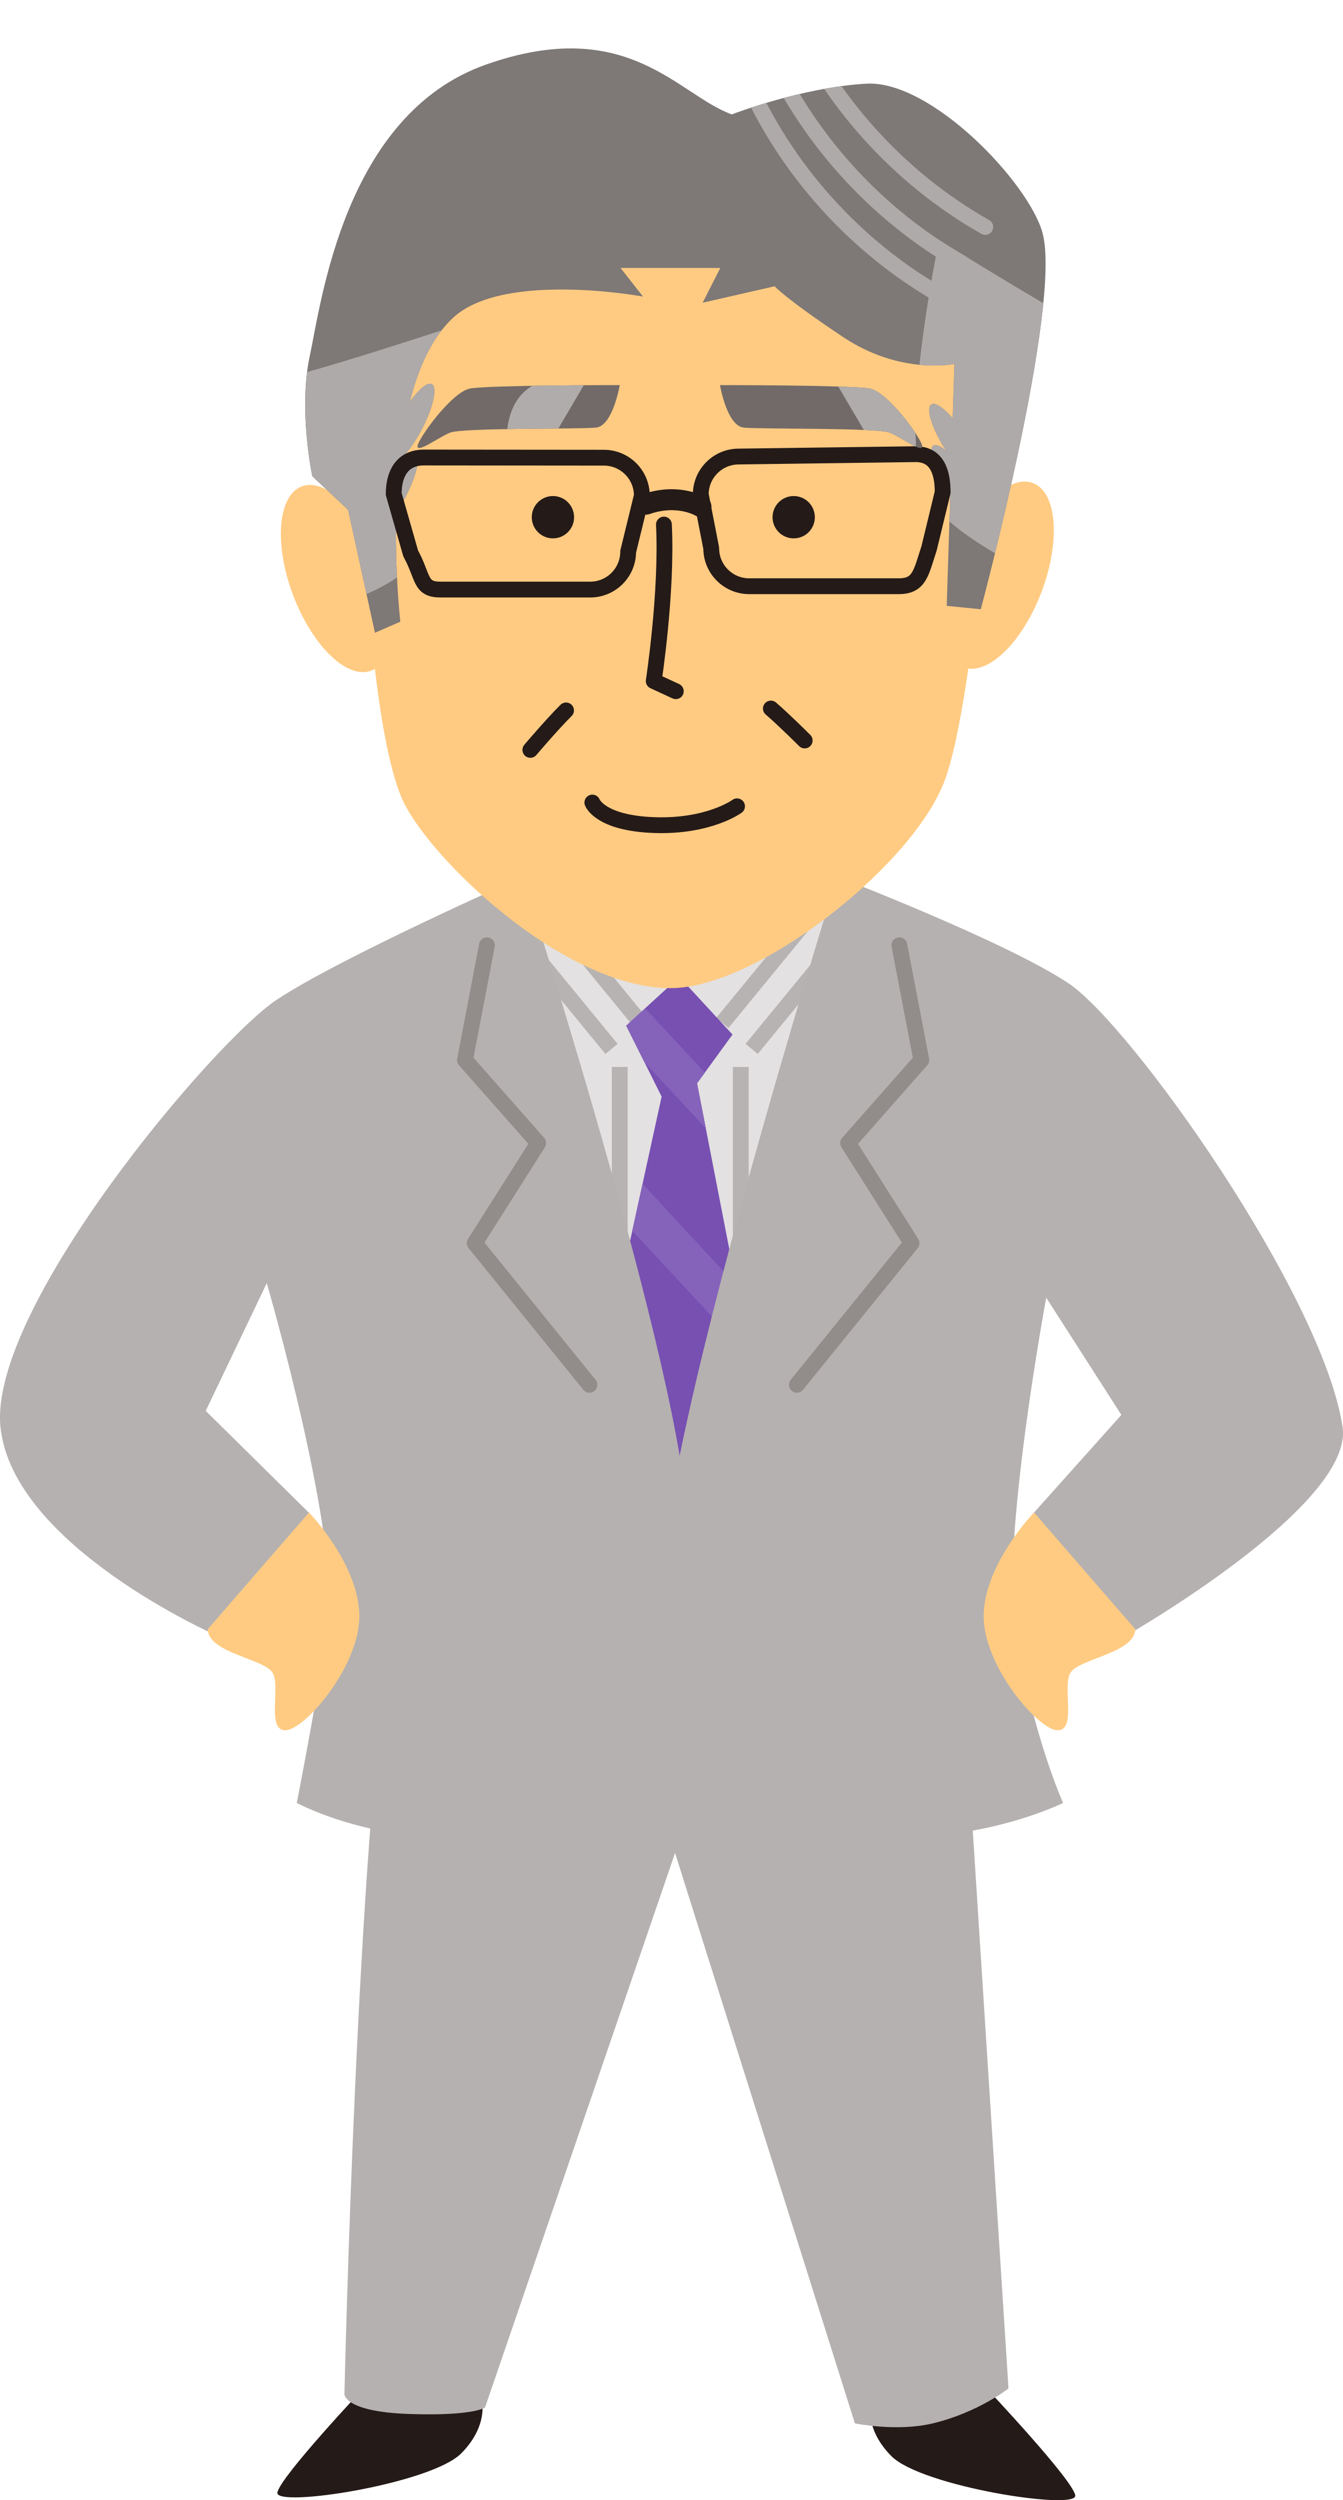 <?xml version="1.0" encoding="UTF-8"?><svg id="b" xmlns="http://www.w3.org/2000/svg" xmlns:xlink="http://www.w3.org/1999/xlink" viewBox="0 0 84.939 158.031"><defs><style>.h,.i,.j,.k,.l{fill:none;}.h,.i,.j,.l{stroke-linecap:round;stroke-linejoin:round;}.h,.l{stroke:#241a17;}.i{stroke:#928c8b;}.j{stroke:#aeaaa9;}.m{fill:#e3e1e1;}.n{fill:#ffcb82;}.o{fill:#7e7876;}.p{fill:#b5b1b0;}.q{fill:#8663bb;}.r{fill:#aeaaa9;}.s{fill:#b0acab;}.t{fill:#241a17;}.u{fill:#7750b2;}.v{fill:#716a68;}.k{stroke:#b7b3b2;stroke-miterlimit:10;}.l{stroke-width:1.326px;}.w{clip-path:url(#g);}.x{clip-path:url(#e);}.y{clip-path:url(#f);}.z{clip-path:url(#d);}</style><clipPath id="d"><polygon class="u" points="42.965 61.75 39.604 64.832 41.845 69.314 37.923 87.243 42.405 101.25 48.008 88.644 44.086 68.474 46.327 65.392 42.965 61.75"/></clipPath><clipPath id="e"><path class="o" d="M65.944,14.754c-.831-3.158-7.038-9.708-11.164-9.465-4.126,.243-8.495,1.942-8.495,1.942-3.398-1.214-6.553-6.31-15.533-3.155-8.98,3.155-10.436,15.048-11.164,18.445-.728,3.398,.162,7.578,.162,7.578l2.265,2.13,1.699,7.766,1.605-.699s-.362-3.104-.257-6.902c.189-.277,.378-.589,.557-.927,.74-1.397,1.03-2.692,.649-2.894-.211-.112-.584,.144-1,.622,.004-.04,.008-.079,.012-.119,.418-.366,.929-1.052,1.379-1.902,.74-1.397,1.03-2.692,.649-2.894-.275-.146-.825,.324-1.388,1.119,.552-2.184,1.423-4.126,2.78-5.353,3.219-2.913,11.966-1.301,11.966-1.301l-1.419-1.808h6.31l-1.119,2.198,4.552-1.04s.693,.784,4.334,3.211c3.641,2.427,7.038,1.699,7.038,1.699l-.109,3.426c-.577-.659-1.105-1.023-1.351-.868-.364,.231,.028,1.5,.874,2.834,.019,.031,.04,.058,.059,.088-.346-.291-.639-.425-.803-.321-.364,.231,.028,1.5,.874,2.834,.063,.1,.128,.191,.193,.286l-.223,7.01,2.156,.216s5.125-19.147,3.911-23.758Z"/></clipPath><clipPath id="f"><path class="v" d="M39.196,24.342s-.43,2.58-1.505,2.687c-1.075,.107-8.492,0-9.244,.322s-2.042,1.29-2.042,.86,2.15-3.44,3.332-3.655c1.182-.215,9.459-.215,9.459-.215Z"/></clipPath><clipPath id="g"><path class="v" d="M45.537,24.342s.43,2.58,1.505,2.687,8.492,0,9.244,.322c.752,.322,2.042,1.29,2.042,.86s-2.15-3.44-3.332-3.655c-1.182-.215-9.459-.215-9.459-.215Z"/></clipPath></defs><g id="c"><g><path class="t" d="M23.153,150.79s-5.474,5.799-5.61,6.766c-.137,.967,9.716-.552,11.631-2.485,1.916-1.933,1.232-3.728,1.232-3.728l-7.253-.552Z"/><path class="t" d="M62.397,150.966s5.474,5.799,5.61,6.766-9.716-.552-11.631-2.485c-1.916-1.933-1.232-3.728-1.232-3.728l7.253-.552Z"/><path class="p" d="M24.747,103.164c-2.189,13.323-2.963,48.177-2.963,48.177,0,0,0,1.105,4.105,1.243,4.105,.138,4.789-.414,4.789-.414l12.017-35.046,11.373,36.054s2.659,.545,4.926,0c2.874-.69,4.789-2.209,4.789-2.209l-3.14-49.002-35.898,1.197Z"/><path class="m" d="M26.335,102.475s2.089-.662,16.528,.28c14.44,.942,20.043,2.079,20.043,2.079l-11.322-48.991-17.557,.754-7.693,45.878Z"/><g><line class="k" x1="45.686" y1="64.658" x2="51.016" y2="58.162"/><line class="k" x1="39.197" y1="67.44" x2="39.197" y2="81.312"/><line class="k" x1="46.851" y1="67.44" x2="46.851" y2="81.312"/><line class="k" x1="47.539" y1="66.299" x2="52.87" y2="59.803"/><line class="k" x1="40.528" y1="64.658" x2="35.198" y2="58.162"/><line class="k" x1="38.675" y1="66.299" x2="33.344" y2="59.803"/></g><g><polygon class="u" points="42.965 61.75 39.604 64.832 41.845 69.314 37.923 87.243 42.405 101.25 48.008 88.644 44.086 68.474 46.327 65.392 42.965 61.75"/><g class="z"><polygon class="q" points="37.072 63.179 38.864 61.651 48.223 71.719 46.431 73.248 37.072 63.179"/><polygon class="q" points="39.009 76.741 39.796 73.911 50.344 85.32 48.368 86.81 39.009 76.741"/></g></g><path class="p" d="M17.483,63.203C13.5,65.858-.73,82.686,.029,90.199c.76,7.512,13.659,13.172,13.659,13.172l5.974-7.633-6.65-6.56,3.86-8.071s4.78,16.412,3.86,21.928c-1.121,6.723-1.961,10.926-1.961,10.926,0,0,11.624,6.259,21.011-2.801,2.334-2.253,3.171-9.645,3.642-13.727,.84-7.284-10.365-42.021-10.365-42.021,0,0-11.594,5.137-15.576,7.792Z"/><path class="n" d="M13.139,102.982c.032,1.514,3.599,1.863,4.109,2.763,.51,.901-.414,3.641,.813,3.622,1.227-.019,4.799-4.176,4.664-7.395-.135-3.219-3.181-6.369-3.181-6.369l-6.406,7.379Z"/><path class="p" d="M67.58,62.154c3.982,2.655,16.09,19.742,17.332,28.045,.739,4.945-13.659,13.172-13.659,13.172l-5.974-7.633,5.642-6.305-4.751-7.408s-2.88,15.494-1.961,21.011c1.121,6.723,3.027,10.926,3.027,10.926,0,0-12.69,6.259-22.077-2.801-2.334-2.253-2.665-6.844-3.136-10.926-.84-7.284,10.926-44.823,10.926-44.823,0,0,10.649,4.088,14.631,6.743Z"/><path class="n" d="M71.802,102.982c-.032,1.514-3.599,1.863-4.109,2.763-.51,.901,.414,3.641-.813,3.622s-4.799-4.176-4.664-7.395c.135-3.219,3.181-6.369,3.181-6.369l6.406,7.379Z"/><polyline class="i" points="30.797 59.749 29.408 67.003 34.038 72.251 30.026 78.578 37.28 87.53"/><polyline class="i" points="56.881 59.749 58.27 67.003 53.64 72.251 57.653 78.578 50.399 87.53"/><ellipse class="n" cx="21.28" cy="36.57" rx="2.938" ry="6.224" transform="translate(-11.524 9.847) rotate(-20.639)"/><ellipse class="n" cx="63.131" cy="36.355" rx="6.224" ry="2.938" transform="translate(6.858 82.62) rotate(-69.361)"/><path class="n" d="M22.358,18.88c.216,3.883,.431,25.24,3.02,31.497,1.487,3.594,10.139,12.081,17.043,12.081,5.398,0,15.101-7.551,17.258-12.944,2.157-5.393,3.452-26.966,3.452-26.966l-19.631-11.649-21.142,7.982Z"/><circle class="t" cx="34.97" cy="32.692" r="1.338"/><circle class="t" cx="50.198" cy="32.692" r="1.338"/><g><path class="o" d="M65.944,14.754c-.831-3.158-7.038-9.708-11.164-9.465-4.126,.243-8.495,1.942-8.495,1.942-3.398-1.214-6.553-6.31-15.533-3.155-8.98,3.155-10.436,15.048-11.164,18.445-.728,3.398,.162,7.578,.162,7.578l2.265,2.13,1.699,7.766,1.605-.699s-.362-3.104-.257-6.902c.189-.277,.378-.589,.557-.927,.74-1.397,1.03-2.692,.649-2.894-.211-.112-.584,.144-1,.622,.004-.04,.008-.079,.012-.119,.418-.366,.929-1.052,1.379-1.902,.74-1.397,1.03-2.692,.649-2.894-.275-.146-.825,.324-1.388,1.119,.552-2.184,1.423-4.126,2.78-5.353,3.219-2.913,11.966-1.301,11.966-1.301l-1.419-1.808h6.31l-1.119,2.198,4.552-1.04s.693,.784,4.334,3.211c3.641,2.427,7.038,1.699,7.038,1.699l-.109,3.426c-.577-.659-1.105-1.023-1.351-.868-.364,.231,.028,1.5,.874,2.834,.019,.031,.04,.058,.059,.088-.346-.291-.639-.425-.803-.321-.364,.231,.028,1.5,.874,2.834,.063,.1,.128,.191,.193,.286l-.223,7.01,2.156,.216s5.125-19.147,3.911-23.758Z"/><g class="x"><path class="j" d="M47.15,4.89c2.508,5.796,6.949,10.736,12.446,13.846"/><path class="j" d="M48.404,2.8c2.508,5.796,6.949,10.736,12.446,13.846"/><path class="j" d="M49.868,.5c2.508,5.796,6.949,10.736,12.446,13.846"/><path class="r" d="M68.172,20.402c-2.718-1.463-8.781-5.227-8.781-5.227,0,0-2.718,12.962-.836,16.098,1.882,3.136,8.781,5.854,8.781,5.854l.836-16.725Z"/><path class="r" d="M19.039,23.617c2.937-.774,9.601-2.968,9.601-2.968,0,0-.303,12.727-2.813,15.25s-9.742,3.555-9.742,3.555l2.954-15.837Z"/></g></g><g><path class="l" d="M40.863,31.868c2.058-.719,3.47,.158,3.47,.158"/><path class="h" d="M37.328,37.266h-9.47c-1.325,0-1.061-.782-1.883-2.282l-1.075-3.762c0-1.325,.579-2.303,1.905-2.303l11.389,.011c1.325,0,2.4,1.075,2.4,2.4l-.865,3.536c0,1.325-1.075,2.4-2.4,2.4Z"/><path class="h" d="M47.382,37.054h9.47c1.325,0,1.405-.886,1.907-2.392l.86-3.547c0-1.325-.388-2.408-1.713-2.408l-11.186,.15c-1.325,0-2.4,1.075-2.4,2.4l.662,3.397c0,1.325,1.075,2.4,2.4,2.4Z"/></g><path class="h" d="M41.99,33.157c.215,4.3-.645,9.889-.645,9.889l1.397,.645"/><g><path class="v" d="M39.196,24.342s-.43,2.58-1.505,2.687c-1.075,.107-8.492,0-9.244,.322s-2.042,1.29-2.042,.86,2.15-3.44,3.332-3.655c1.182-.215,9.459-.215,9.459-.215Z"/><g class="y"><path class="s" d="M37.345,23.632l-2.377,4.04-2.852,1.307s-.594-3.209,1.426-4.516c2.02-1.307,3.803-.832,3.803-.832Z"/></g></g><g><path class="v" d="M45.537,24.342s.43,2.58,1.505,2.687,8.492,0,9.244,.322c.752,.322,2.042,1.29,2.042,.86s-2.15-3.44-3.332-3.655c-1.182-.215-9.459-.215-9.459-.215Z"/><g class="w"><path class="s" d="M52.616,23.751l2.377,4.04,2.852,1.307s.594-3.209-1.426-4.516-3.803-.832-3.803-.832Z"/></g></g><path class="h" d="M35.8,44.904c-.951,.951-2.258,2.496-2.258,2.496"/><path class="h" d="M48.754,44.785c.832,.713,2.139,2.02,2.139,2.02"/><path class="h" d="M37.464,50.727s.475,1.307,3.922,1.426c3.446,.119,5.229-1.188,5.229-1.188"/></g></g></svg>